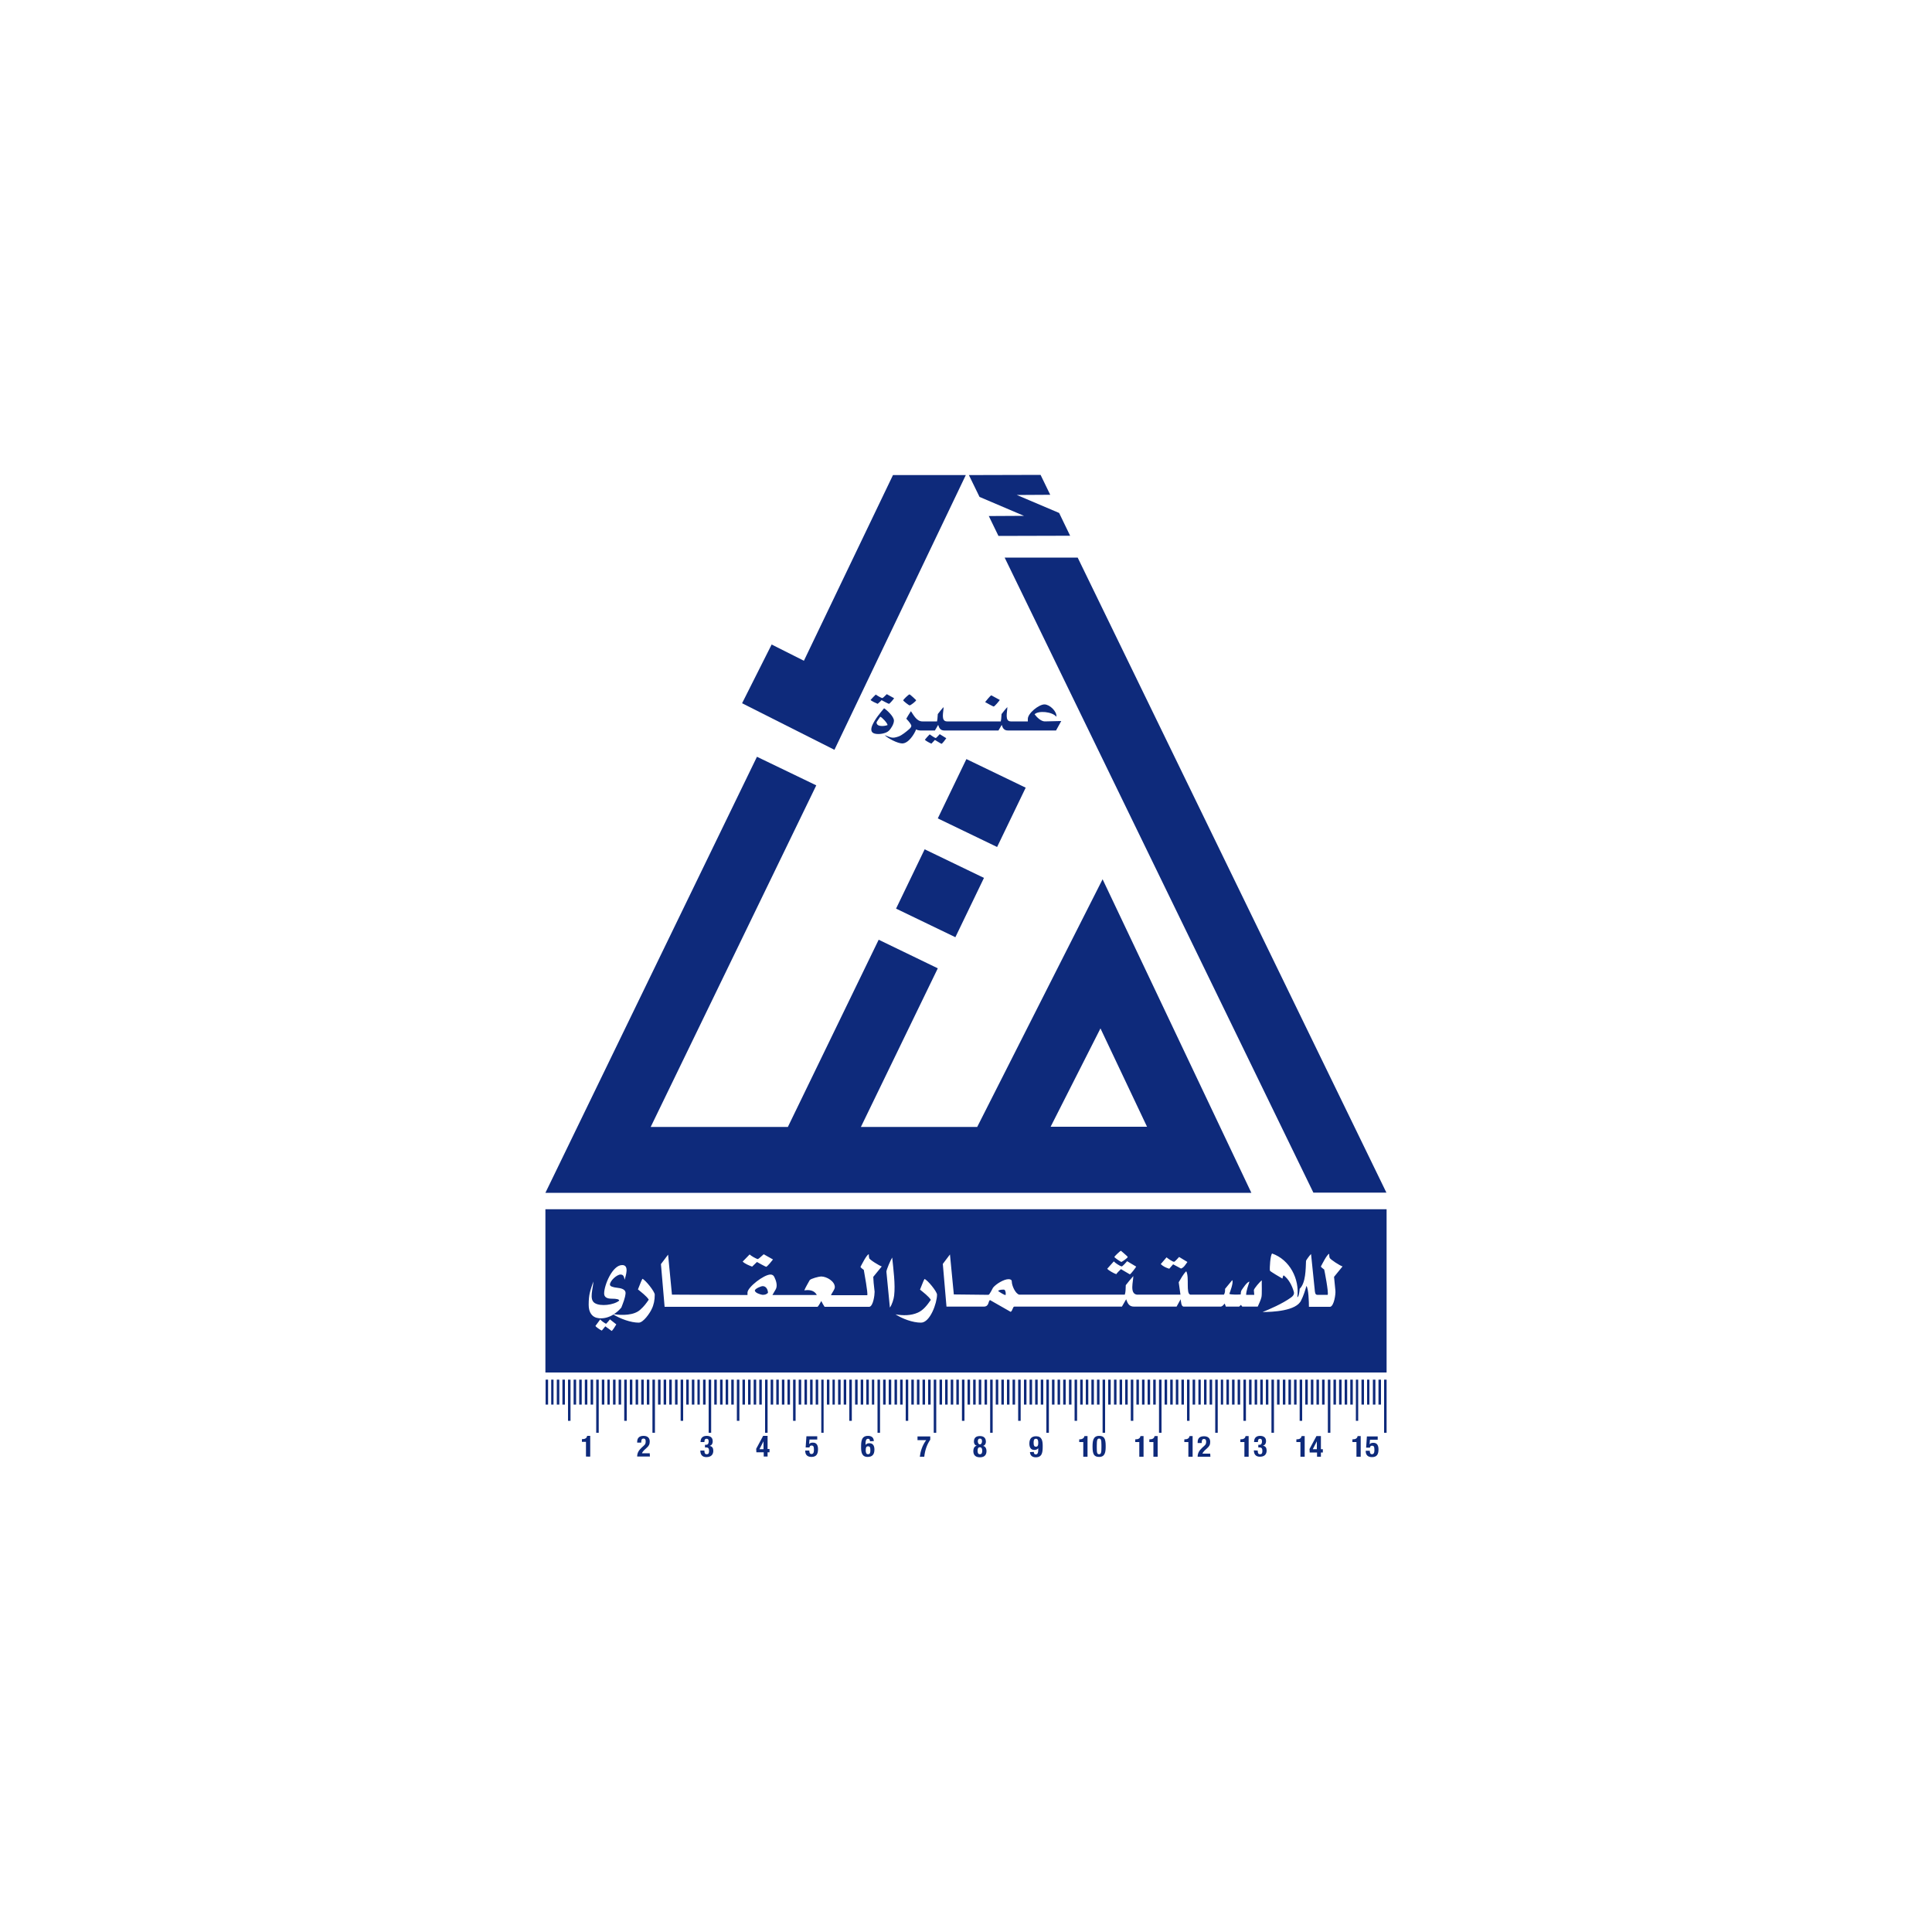 <?xml version="1.0" encoding="utf-8"?>
<!-- Generator: Adobe Illustrator 28.5.0, SVG Export Plug-In . SVG Version: 9.03 Build 54727)  -->
<svg version="1.1" xmlns="http://www.w3.org/2000/svg" xmlns:xlink="http://www.w3.org/1999/xlink" x="0px" y="0px"
	 viewBox="0 0 1000 1000" style="enable-background:new 0 0 1000 1000;" xml:space="preserve">
<style type="text/css">
	.Drop_x0020_Shadow{fill:none;}
	.Outer_x0020_Glow_x0020_5_x0020_pt{fill:none;}
	.Blue_x0020_Neon{fill:none;stroke:#89ABD9;stroke-width:7;stroke-linecap:round;stroke-linejoin:round;}
	.Chrome_x0020_Highlight{fill:url(#SVGID_1_);stroke:#FFFFFF;stroke-width:0.363;stroke-miterlimit:1;}
	.Jive_GS{fill:#FFDC00;}
	.Alyssa_GS{fill:#A5CFE3;}
	.st0{display:none;}
	.st1{display:inline;}
	.st2{fill:#EEF2F8;}
	.st3{fill:#3273CC;}
	.st4{fill:url(#SVGID_00000062192946543388145520000010064692807565245108_);}
	.st5{fill:#D7DEFB;}
	.st6{fill:#14279A;}
	.st7{fill-rule:evenodd;clip-rule:evenodd;fill:url(#SVGID_00000067923731808358029610000008852842453525900438_);}
	.st8{fill:#0F2D73;}
	.st9{fill-rule:evenodd;clip-rule:evenodd;fill:url(#SVGID_00000179625562273337731620000018065525954132898697_);}
	.st10{fill:#F5D553;}
	.st11{fill-rule:evenodd;clip-rule:evenodd;fill:url(#SVGID_00000142879373505273754950000005641237396635605942_);}
	.st12{fill:#0D28B6;}
	.st13{fill-rule:evenodd;clip-rule:evenodd;fill:#0F2D73;}
	.st14{fill-rule:evenodd;clip-rule:evenodd;fill:url(#SVGID_00000029742828743109978460000004072373148445810332_);}
	.st15{fill-rule:evenodd;clip-rule:evenodd;fill:url(#SVGID_00000179640068110755430030000015641435164809955490_);}
	.st16{fill-rule:evenodd;clip-rule:evenodd;fill:url(#SVGID_00000101096404103140390220000011184279545236840370_);}
	.st17{fill-rule:evenodd;clip-rule:evenodd;fill:url(#SVGID_00000072281743550509089530000012697193349115143308_);}
	.st18{fill-rule:evenodd;clip-rule:evenodd;fill:#811A10;}
	.st19{fill-rule:evenodd;clip-rule:evenodd;fill:#FFFF54;}
	.st20{fill-rule:evenodd;clip-rule:evenodd;fill:#F9F9F9;}
	.st21{fill-rule:evenodd;clip-rule:evenodd;fill:#113160;}
	.st22{fill-rule:evenodd;clip-rule:evenodd;fill:#CA9633;}
	.st23{fill-rule:evenodd;clip-rule:evenodd;fill:#3F8EF6;}
	.st24{fill-rule:evenodd;clip-rule:evenodd;fill:#69A530;}
	.st25{fill-rule:evenodd;clip-rule:evenodd;fill:#A07826;}
	.st26{fill:#113160;}
	.st27{fill-rule:evenodd;clip-rule:evenodd;fill:url(#SVGID_00000089556169138603149310000013426723357164377473_);}
	.st28{fill-rule:evenodd;clip-rule:evenodd;fill:url(#SVGID_00000138571926515517737680000001433050860679328695_);}
	.st29{fill-rule:evenodd;clip-rule:evenodd;fill:url(#SVGID_00000124846059590556172050000002187638293751202970_);}
	.st30{fill-rule:evenodd;clip-rule:evenodd;fill:#DDDBF7;}
	.st31{fill-rule:evenodd;clip-rule:evenodd;fill:#6E8527;}
	.st32{fill-rule:evenodd;clip-rule:evenodd;fill:#070055;}
	.st33{fill-rule:evenodd;clip-rule:evenodd;fill:#A3CACA;}
	.st34{fill-rule:evenodd;clip-rule:evenodd;fill:#283F40;}
	.st35{fill-rule:evenodd;clip-rule:evenodd;fill:#406565;}
	.st36{fill-rule:evenodd;clip-rule:evenodd;fill:#D4E6E7;}
	.st37{fill-rule:evenodd;clip-rule:evenodd;fill:#8B1A11;}
	.st38{fill-rule:evenodd;clip-rule:evenodd;fill:#BB401E;}
	.st39{fill-rule:evenodd;clip-rule:evenodd;fill:#570D07;}
	.st40{fill:#BB401E;}
	.st41{fill:#0C267D;}
	.st42{fill:#C06271;}
	.st43{fill-rule:evenodd;clip-rule:evenodd;fill:#7B162B;}
	.st44{fill-rule:evenodd;clip-rule:evenodd;fill:#AC2332;}
	.st45{fill-rule:evenodd;clip-rule:evenodd;}
	.st46{fill-rule:evenodd;clip-rule:evenodd;fill:#F8D95F;}
	.st47{fill-rule:evenodd;clip-rule:evenodd;fill:#784315;}
	.st48{fill:#BE6C3F;}
	.st49{fill:#312406;}
	.st50{fill-rule:evenodd;clip-rule:evenodd;fill:#312406;}
	.st51{fill:#A65F21;}
	.st52{fill-rule:evenodd;clip-rule:evenodd;fill:#673A11;}
	.st53{fill-rule:evenodd;clip-rule:evenodd;fill:#532F0C;}
	.st54{fill-rule:evenodd;clip-rule:evenodd;fill:#601308;}
	.st55{fill-rule:evenodd;clip-rule:evenodd;fill:#80AA33;}
	.st56{fill-rule:evenodd;clip-rule:evenodd;fill:#2A6448;}
	.st57{fill:#2A6448;}
	.st58{fill-rule:evenodd;clip-rule:evenodd;fill:#F9F9F9;stroke:#0D2839;stroke-width:0.567;stroke-miterlimit:10;}
	.st59{fill-rule:evenodd;clip-rule:evenodd;fill:#3A843D;}
	.st60{fill:#3A843D;}
	.st61{fill-rule:evenodd;clip-rule:evenodd;fill:#010872;}
	.st62{fill:#010872;}
	.st63{fill:#718BBF;}
	.st64{fill:#243E67;}
	.st65{fill:#355BA4;}
	.st66{fill:#428CC9;}
	.st67{fill:#0E2A7B;}
	.st68{fill-rule:evenodd;clip-rule:evenodd;fill:#0E2A7B;}
	.st69{fill-rule:evenodd;clip-rule:evenodd;fill:#FFFFFF;}
	.st70{fill-rule:evenodd;clip-rule:evenodd;fill:#6C623E;}
	.st71{fill-rule:evenodd;clip-rule:evenodd;fill:#8C1B11;}
	.st72{fill-rule:evenodd;clip-rule:evenodd;fill:#433B1E;}
	.st73{fill:none;}
	.st74{fill:#6C623E;}
	.st75{fill-rule:evenodd;clip-rule:evenodd;fill:url(#SVGID_00000086669145587784356820000008741941482095293056_);}
	.st76{fill-rule:evenodd;clip-rule:evenodd;fill:#CFBD5F;}
	.st77{fill-rule:evenodd;clip-rule:evenodd;fill:#3B3018;}
	.st78{fill-rule:evenodd;clip-rule:evenodd;fill:#E1CF6E;}
	.st79{fill-rule:evenodd;clip-rule:evenodd;fill:#F0B743;}
	.st80{fill-rule:evenodd;clip-rule:evenodd;fill:#666666;}
	.st81{fill-rule:evenodd;clip-rule:evenodd;fill:#B2B2B2;}
	.st82{fill:#B2B2B2;}
	.st83{fill-rule:evenodd;clip-rule:evenodd;fill:#5B5B5B;}
	.st84{fill:#B3B2B3;}
	.st85{fill-rule:evenodd;clip-rule:evenodd;fill:#FCF1DC;}
	.st86{fill-rule:evenodd;clip-rule:evenodd;fill:#3F6F1D;}
	.st87{fill-rule:evenodd;clip-rule:evenodd;fill:#58A32F;}
	.st88{fill-rule:evenodd;clip-rule:evenodd;fill:#2D4E12;}
	.st89{fill-rule:evenodd;clip-rule:evenodd;fill:#EFD4B1;}
	.st90{fill-rule:evenodd;clip-rule:evenodd;fill:#FAE6BF;}
	.st91{fill:#2D4E12;}
	.st92{fill-rule:evenodd;clip-rule:evenodd;fill:#3C72BD;}
	.st93{clip-path:url(#SVGID_00000004519542211963423400000016779994544400868763_);}
	.st94{fill-rule:evenodd;clip-rule:evenodd;fill:#3D73BD;}
	.st95{fill-rule:evenodd;clip-rule:evenodd;fill:#3D73BE;}
	.st96{fill-rule:evenodd;clip-rule:evenodd;fill:#3E74BE;}
	.st97{fill-rule:evenodd;clip-rule:evenodd;fill:#3F75BE;}
	.st98{fill-rule:evenodd;clip-rule:evenodd;fill:#4076BF;}
	.st99{fill-rule:evenodd;clip-rule:evenodd;fill:#4176BF;}
	.st100{fill-rule:evenodd;clip-rule:evenodd;fill:#4277BF;}
	.st101{fill-rule:evenodd;clip-rule:evenodd;fill:#4278BF;}
	.st102{fill-rule:evenodd;clip-rule:evenodd;fill:#4378C0;}
	.st103{fill-rule:evenodd;clip-rule:evenodd;fill:#4479C0;}
	.st104{fill-rule:evenodd;clip-rule:evenodd;fill:#457AC0;}
	.st105{fill-rule:evenodd;clip-rule:evenodd;fill:#457AC1;}
	.st106{fill-rule:evenodd;clip-rule:evenodd;fill:#467BC1;}
	.st107{fill-rule:evenodd;clip-rule:evenodd;fill:#477BC1;}
	.st108{fill-rule:evenodd;clip-rule:evenodd;fill:#487CC1;}
	.st109{fill-rule:evenodd;clip-rule:evenodd;fill:#497DC2;}
	.st110{fill-rule:evenodd;clip-rule:evenodd;fill:#4A7EC2;}
	.st111{fill-rule:evenodd;clip-rule:evenodd;fill:#4B7FC2;}
	.st112{fill-rule:evenodd;clip-rule:evenodd;fill:#4C7FC3;}
	.st113{fill-rule:evenodd;clip-rule:evenodd;fill:#4D80C3;}
	.st114{fill-rule:evenodd;clip-rule:evenodd;fill:#4E80C4;}
	.st115{fill-rule:evenodd;clip-rule:evenodd;fill:#4F81C4;}
	.st116{fill-rule:evenodd;clip-rule:evenodd;fill:#4F80C3;}
	.st117{fill-rule:evenodd;clip-rule:evenodd;fill:#4C7EC0;}
	.st118{fill-rule:evenodd;clip-rule:evenodd;fill:#4A7CBE;}
	.st119{fill-rule:evenodd;clip-rule:evenodd;fill:#4879BC;}
	.st120{fill-rule:evenodd;clip-rule:evenodd;fill:#4577B9;}
	.st121{fill-rule:evenodd;clip-rule:evenodd;fill:#4374B6;}
	.st122{fill-rule:evenodd;clip-rule:evenodd;fill:#4172B4;}
	.st123{fill-rule:evenodd;clip-rule:evenodd;fill:#3F6FB1;}
	.st124{fill-rule:evenodd;clip-rule:evenodd;fill:#3D6EAE;}
	.st125{fill-rule:evenodd;clip-rule:evenodd;fill:#3A6BAC;}
	.st126{fill-rule:evenodd;clip-rule:evenodd;fill:#3869A9;}
	.st127{fill-rule:evenodd;clip-rule:evenodd;fill:#3666A6;}
	.st128{fill-rule:evenodd;clip-rule:evenodd;fill:#3464A4;}
	.st129{fill-rule:evenodd;clip-rule:evenodd;fill:#3261A1;}
	.st130{fill-rule:evenodd;clip-rule:evenodd;fill:#305F9E;}
	.st131{fill-rule:evenodd;clip-rule:evenodd;fill:#2E5C9C;}
	.st132{fill-rule:evenodd;clip-rule:evenodd;fill:#2C5A99;}
	.st133{fill-rule:evenodd;clip-rule:evenodd;fill:#2A5796;}
	.st134{fill-rule:evenodd;clip-rule:evenodd;fill:#285594;}
	.st135{fill-rule:evenodd;clip-rule:evenodd;fill:#265291;}
	.st136{fill-rule:evenodd;clip-rule:evenodd;fill:#24508E;}
	.st137{fill-rule:evenodd;clip-rule:evenodd;fill:#224D8C;}
	.st138{fill-rule:evenodd;clip-rule:evenodd;fill:#204B89;}
	.st139{fill-rule:evenodd;clip-rule:evenodd;fill:#1E4886;}
	.st140{fill-rule:evenodd;clip-rule:evenodd;fill:#1C4684;}
	.st141{fill-rule:evenodd;clip-rule:evenodd;fill:#1A4381;}
	.st142{fill-rule:evenodd;clip-rule:evenodd;fill:#204A88;}
	.st143{fill-rule:evenodd;clip-rule:evenodd;fill:#224D8B;}
	.st144{fill-rule:evenodd;clip-rule:evenodd;fill:#24508F;}
	.st145{fill-rule:evenodd;clip-rule:evenodd;fill:#275492;}
	.st146{fill-rule:evenodd;clip-rule:evenodd;fill:#2A5795;}
	.st147{fill-rule:evenodd;clip-rule:evenodd;fill:#2D5B99;}
	.st148{fill-rule:evenodd;clip-rule:evenodd;fill:#305E9C;}
	.st149{fill-rule:evenodd;clip-rule:evenodd;fill:#3261A0;}
	.st150{fill-rule:evenodd;clip-rule:evenodd;fill:#3665A3;}
	.st151{fill-rule:evenodd;clip-rule:evenodd;fill:#3968A7;}
	.st152{fill-rule:evenodd;clip-rule:evenodd;fill:#3B6BAA;}
	.st153{fill-rule:evenodd;clip-rule:evenodd;fill:#3F6FAD;}
	.st154{fill-rule:evenodd;clip-rule:evenodd;fill:#4272B1;}
	.st155{fill-rule:evenodd;clip-rule:evenodd;fill:#4575B4;}
	.st156{fill-rule:evenodd;clip-rule:evenodd;fill:#4878B8;}
	.st157{fill-rule:evenodd;clip-rule:evenodd;fill:#4B7BBB;}
	.st158{fill-rule:evenodd;clip-rule:evenodd;fill:#4F7FBE;}
	.st159{fill-rule:evenodd;clip-rule:evenodd;fill:#5181C2;}
	.st160{fill-rule:evenodd;clip-rule:evenodd;fill:#5484C5;}
	.st161{fill-rule:evenodd;clip-rule:evenodd;fill:#5888C9;}
	.st162{fill-rule:evenodd;clip-rule:evenodd;fill:#5B8BCC;}
	.st163{fill-rule:evenodd;clip-rule:evenodd;fill:#5F8FCF;}
	.st164{fill-rule:evenodd;clip-rule:evenodd;fill:#6292D3;}
	.st165{fill-rule:evenodd;clip-rule:evenodd;fill:#6495D5;}
	.st166{fill-rule:evenodd;clip-rule:evenodd;fill:#6596D6;}
	.st167{fill-rule:evenodd;clip-rule:evenodd;fill:#6293D4;}
	.st168{fill-rule:evenodd;clip-rule:evenodd;fill:#6092D3;}
	.st169{fill-rule:evenodd;clip-rule:evenodd;fill:#5E90D2;}
	.st170{fill-rule:evenodd;clip-rule:evenodd;fill:#5D8FD1;}
	.st171{fill-rule:evenodd;clip-rule:evenodd;fill:#5B8DD0;}
	.st172{fill-rule:evenodd;clip-rule:evenodd;fill:#598CCF;}
	.st173{fill-rule:evenodd;clip-rule:evenodd;fill:#578ACE;}
	.st174{fill-rule:evenodd;clip-rule:evenodd;fill:#5689CD;}
	.st175{fill-rule:evenodd;clip-rule:evenodd;fill:#5487CC;}
	.st176{fill-rule:evenodd;clip-rule:evenodd;fill:#5286CB;}
	.st177{fill-rule:evenodd;clip-rule:evenodd;fill:#5184CA;}
	.st178{fill-rule:evenodd;clip-rule:evenodd;fill:#4F83C9;}
	.st179{fill-rule:evenodd;clip-rule:evenodd;fill:#4D81C8;}
	.st180{fill-rule:evenodd;clip-rule:evenodd;fill:#4C80C7;}
	.st181{fill-rule:evenodd;clip-rule:evenodd;fill:#4A7FC6;}
	.st182{fill-rule:evenodd;clip-rule:evenodd;fill:#487EC5;}
	.st183{fill-rule:evenodd;clip-rule:evenodd;fill:#477CC4;}
	.st184{fill-rule:evenodd;clip-rule:evenodd;fill:#457BC3;}
	.st185{fill-rule:evenodd;clip-rule:evenodd;fill:#4379C2;}
	.st186{fill-rule:evenodd;clip-rule:evenodd;fill:#4278C1;}
	.st187{fill-rule:evenodd;clip-rule:evenodd;fill:#4076C0;}
	.st188{fill-rule:evenodd;clip-rule:evenodd;fill:#3F75BF;}
	.st189{fill-rule:evenodd;clip-rule:evenodd;fill:#4277C0;}
	.st190{fill-rule:evenodd;clip-rule:evenodd;fill:#477CC2;}
	.st191{fill-rule:evenodd;clip-rule:evenodd;fill:#4A7FC4;}
	.st192{fill-rule:evenodd;clip-rule:evenodd;fill:#4E81C5;}
	.st193{fill-rule:evenodd;clip-rule:evenodd;fill:#5183C6;}
	.st194{fill-rule:evenodd;clip-rule:evenodd;fill:#5486C8;}
	.st195{fill-rule:evenodd;clip-rule:evenodd;fill:#5788CA;}
	.st196{fill-rule:evenodd;clip-rule:evenodd;fill:#5A8BCB;}
	.st197{fill-rule:evenodd;clip-rule:evenodd;fill:#5D8DCD;}
	.st198{fill-rule:evenodd;clip-rule:evenodd;fill:#6190CE;}
	.st199{fill-rule:evenodd;clip-rule:evenodd;fill:#6593CF;}
	.st200{fill-rule:evenodd;clip-rule:evenodd;fill:#6895D1;}
	.st201{fill-rule:evenodd;clip-rule:evenodd;fill:#6B98D2;}
	.st202{fill-rule:evenodd;clip-rule:evenodd;fill:#6E9AD3;}
	.st203{fill-rule:evenodd;clip-rule:evenodd;fill:#729DD5;}
	.st204{fill-rule:evenodd;clip-rule:evenodd;fill:#75A0D6;}
	.st205{fill-rule:evenodd;clip-rule:evenodd;fill:#79A2D7;}
	.st206{fill-rule:evenodd;clip-rule:evenodd;fill:#7CA6D9;}
	.st207{fill-rule:evenodd;clip-rule:evenodd;fill:#80A8DA;}
	.st208{fill-rule:evenodd;clip-rule:evenodd;fill:#82ABDB;}
	.st209{fill-rule:evenodd;clip-rule:evenodd;fill:#85AEDE;}
	.st210{fill-rule:evenodd;clip-rule:evenodd;fill:#89B0DF;}
	.st211{fill-rule:evenodd;clip-rule:evenodd;fill:#8DB3E0;}
	.st212{fill-rule:evenodd;clip-rule:evenodd;fill:#8CB2DF;}
	.st213{fill-rule:evenodd;clip-rule:evenodd;fill:#87ADDB;}
	.st214{fill-rule:evenodd;clip-rule:evenodd;fill:#82A9D8;}
	.st215{fill-rule:evenodd;clip-rule:evenodd;fill:#7EA4D4;}
	.st216{fill-rule:evenodd;clip-rule:evenodd;fill:#79A0D0;}
	.st217{fill-rule:evenodd;clip-rule:evenodd;fill:#749BCC;}
	.st218{fill-rule:evenodd;clip-rule:evenodd;fill:#6F97C8;}
	.st219{fill-rule:evenodd;clip-rule:evenodd;fill:#6A92C4;}
	.st220{fill-rule:evenodd;clip-rule:evenodd;fill:#668EC0;}
	.st221{fill-rule:evenodd;clip-rule:evenodd;fill:#608ABD;}
	.st222{fill-rule:evenodd;clip-rule:evenodd;fill:#5B85B9;}
	.st223{fill-rule:evenodd;clip-rule:evenodd;fill:#5781B5;}
	.st224{fill-rule:evenodd;clip-rule:evenodd;fill:#527DB1;}
	.st225{fill-rule:evenodd;clip-rule:evenodd;fill:#4E79AE;}
	.st226{fill-rule:evenodd;clip-rule:evenodd;fill:#4874AA;}
	.st227{fill-rule:evenodd;clip-rule:evenodd;fill:#4470A6;}
	.st228{fill-rule:evenodd;clip-rule:evenodd;fill:#3F6BA3;}
	.st229{fill-rule:evenodd;clip-rule:evenodd;fill:#3B679F;}
	.st230{fill-rule:evenodd;clip-rule:evenodd;fill:#36629B;}
	.st231{fill-rule:evenodd;clip-rule:evenodd;fill:#325E97;}
	.st232{fill-rule:evenodd;clip-rule:evenodd;fill:#2D5994;}
	.st233{fill-rule:evenodd;clip-rule:evenodd;fill:#2A5590;}
	.st234{fill-rule:evenodd;clip-rule:evenodd;fill:#25508C;}
	.st235{fill-rule:evenodd;clip-rule:evenodd;fill:#224C88;}
	.st236{fill-rule:evenodd;clip-rule:evenodd;fill:#1E4785;}
	.st237{fill-rule:evenodd;clip-rule:evenodd;fill:#CBCBCB;}
	.st238{fill-rule:evenodd;clip-rule:evenodd;fill:#9C1F14;}
	.st239{fill-rule:evenodd;clip-rule:evenodd;fill:url(#SVGID_00000037656399620690213930000012665384696396043966_);}
	.st240{fill:#462508;}
	.st241{fill:#C47835;}
	.st242{fill-rule:evenodd;clip-rule:evenodd;fill:url(#SVGID_00000165917662942771081470000009922502954121004454_);}
	.st243{fill:#F09F66;}
	.st244{fill-rule:evenodd;clip-rule:evenodd;fill:#462508;}
	.st245{fill-rule:evenodd;clip-rule:evenodd;fill:#F8F8F8;}
	.st246{fill-rule:evenodd;clip-rule:evenodd;fill:url(#SVGID_00000137103297222684922560000017799031656049951904_);}
	.st247{fill-rule:evenodd;clip-rule:evenodd;fill:url(#SVGID_00000151545852907843610250000014731093211255330947_);}
	.st248{fill-rule:evenodd;clip-rule:evenodd;fill:#5B2733;}
	.st249{fill-rule:evenodd;clip-rule:evenodd;fill:#E4AA3B;}
	.st250{fill:#123292;}
	.st251{fill-rule:evenodd;clip-rule:evenodd;fill:#123292;}
	.st252{fill-rule:evenodd;clip-rule:evenodd;fill:#B94644;}
	.st253{fill-rule:evenodd;clip-rule:evenodd;fill:#89332F;}
	.st254{fill-rule:evenodd;clip-rule:evenodd;fill:#F1D275;}
	.st255{fill-rule:evenodd;clip-rule:evenodd;fill:#E5C465;}
	.st256{fill-rule:evenodd;clip-rule:evenodd;fill:#521A56;}
	.st257{fill:#521A56;}
	.st258{fill-rule:evenodd;clip-rule:evenodd;fill:#E4D8E6;}
	.st259{fill-rule:evenodd;clip-rule:evenodd;fill:#885A8D;}
	.st260{fill-rule:evenodd;clip-rule:evenodd;fill:#BB672E;}
	.st261{fill:#BB672E;}
	.st262{fill-rule:evenodd;clip-rule:evenodd;fill:#FBF9F2;}
	.st263{fill-rule:evenodd;clip-rule:evenodd;fill:#F2F9FB;stroke:#000000;stroke-width:0.216;stroke-miterlimit:10;}
	.st264{fill-rule:evenodd;clip-rule:evenodd;fill:#3C8424;}
	.st265{fill:#3C8424;}
	.st266{fill:#521E08;}
	.st267{fill-rule:evenodd;clip-rule:evenodd;fill:#521E08;}
	.st268{fill-rule:evenodd;clip-rule:evenodd;fill:#B3704A;}
	.st269{fill:#5F360F;}
	.st270{fill-rule:evenodd;clip-rule:evenodd;fill:#F9DF75;}
	.st271{fill-rule:evenodd;clip-rule:evenodd;fill:#5F360F;}
	.st272{fill-rule:evenodd;clip-rule:evenodd;fill:#FFFFD0;}
	.st273{fill-rule:evenodd;clip-rule:evenodd;fill:url(#SVGID_00000079464974468682966140000004067023639294327169_);}
	.st274{fill-rule:evenodd;clip-rule:evenodd;fill:url(#SVGID_00000049938144786622722140000006341749798805435556_);}
	.st275{fill-rule:evenodd;clip-rule:evenodd;fill:#ECC278;}
	.st276{fill:#381F06;}
	.st277{fill-rule:evenodd;clip-rule:evenodd;fill:url(#SVGID_00000178911512448031549500000011901617701283495303_);}
	.st278{fill:#666666;}
	.st279{fill-rule:evenodd;clip-rule:evenodd;fill:url(#SVGID_00000085246282530842781590000005923020191995503277_);}
	.st280{fill-rule:evenodd;clip-rule:evenodd;fill:url(#SVGID_00000036228995996755568020000017188319481017851022_);}
	.st281{fill-rule:evenodd;clip-rule:evenodd;fill:url(#SVGID_00000116920752547724578970000008506539746475861182_);}
	.st282{fill-rule:evenodd;clip-rule:evenodd;fill:url(#SVGID_00000115488947927868228800000004138072165886433721_);}
	.st283{fill-rule:evenodd;clip-rule:evenodd;fill:url(#SVGID_00000008140050283610331310000015930031020091444647_);}
	.st284{fill-rule:evenodd;clip-rule:evenodd;fill:url(#SVGID_00000088837279940978482660000004555690369669179048_);}
	.st285{fill-rule:evenodd;clip-rule:evenodd;fill:url(#SVGID_00000099643485781794448240000005007562420366461332_);}
	.st286{fill-rule:evenodd;clip-rule:evenodd;fill:url(#SVGID_00000162314762478435291700000016255927148018083480_);}
	.st287{fill-rule:evenodd;clip-rule:evenodd;fill:#163CB0;}
	.st288{fill-rule:evenodd;clip-rule:evenodd;fill:#FFFF6D;}
	.st289{fill-rule:evenodd;clip-rule:evenodd;fill:#AC511F;}
	.st290{fill-rule:evenodd;clip-rule:evenodd;fill:#448424;}
	.st291{fill-rule:evenodd;clip-rule:evenodd;fill:#8E4318;}
	.st292{fill:#8E4318;}
	.st293{fill-rule:evenodd;clip-rule:evenodd;fill:url(#SVGID_00000115478302716903304820000001594950747440686982_);}
	.st294{fill-rule:evenodd;clip-rule:evenodd;fill-opacity:0.251;}
	.st295{fill-rule:evenodd;clip-rule:evenodd;fill:url(#SVGID_00000063608586807427410450000004137543525379855023_);}
	.st296{fill-rule:evenodd;clip-rule:evenodd;fill:url(#SVGID_00000005259763706449883480000013277929634958899636_);}
	.st297{fill-rule:evenodd;clip-rule:evenodd;fill:url(#SVGID_00000027605126547680160260000000022720958866231712_);}
	.st298{fill-rule:evenodd;clip-rule:evenodd;fill:url(#SVGID_00000031922815265021300980000017499697619444600449_);}
	.st299{fill-rule:evenodd;clip-rule:evenodd;fill:url(#SVGID_00000155107230735521586000000008326574894549408682_);}
	.st300{fill:#7C4215;}
	.st301{fill-rule:evenodd;clip-rule:evenodd;fill:#F5DAC0;}
	.st302{fill-rule:evenodd;clip-rule:evenodd;fill:#E5E5E5;}
	.st303{fill:#FFFFFF;}
	.st304{fill:url(#SVGID_00000166653405292110151640000012680253247288862614_);}
	.st305{fill-rule:evenodd;clip-rule:evenodd;fill:#9C876D;fill-opacity:0.502;}
	.st306{fill-rule:evenodd;clip-rule:evenodd;fill:#EDE5DA;}
	.st307{fill-rule:evenodd;clip-rule:evenodd;fill:url(#SVGID_00000068644101426542261090000017449549024735246262_);}
	.st308{fill-rule:evenodd;clip-rule:evenodd;fill:url(#SVGID_00000076564404678854082880000008675005813010443439_);}
	.st309{fill-rule:evenodd;clip-rule:evenodd;fill:#25120D;}
	.st310{fill-rule:evenodd;clip-rule:evenodd;fill:#A63F33;}
	.st311{fill-rule:evenodd;clip-rule:evenodd;fill:url(#SVGID_00000064333447559858777460000013387763414932881574_);}
	.st312{fill-rule:evenodd;clip-rule:evenodd;fill:url(#SVGID_00000041977800149416732710000001371367187359029385_);}
	.st313{fill-rule:evenodd;clip-rule:evenodd;fill:url(#SVGID_00000004507143512626488290000017444264994828181943_);}
	.st314{fill-rule:evenodd;clip-rule:evenodd;fill-opacity:0.502;}
	.st315{fill:#DD652C;}
	.st316{clip-path:url(#SVGID_00000084511302153302273390000000650863783237591959_);}
	.st317{fill-rule:evenodd;clip-rule:evenodd;fill:#804828;}
	.st318{fill-rule:evenodd;clip-rule:evenodd;fill:#7F4728;}
	.st319{fill-rule:evenodd;clip-rule:evenodd;fill:#7D4727;}
	.st320{fill-rule:evenodd;clip-rule:evenodd;fill:#7C4626;}
	.st321{fill-rule:evenodd;clip-rule:evenodd;fill:#7A4426;}
	.st322{fill-rule:evenodd;clip-rule:evenodd;fill:#794325;}
	.st323{fill-rule:evenodd;clip-rule:evenodd;fill:#784225;}
	.st324{fill-rule:evenodd;clip-rule:evenodd;fill:#764225;}
	.st325{fill-rule:evenodd;clip-rule:evenodd;fill:#754124;}
	.st326{fill-rule:evenodd;clip-rule:evenodd;fill:#734024;}
	.st327{fill-rule:evenodd;clip-rule:evenodd;fill:#723F23;}
	.st328{fill-rule:evenodd;clip-rule:evenodd;fill:#703E22;}
	.st329{fill-rule:evenodd;clip-rule:evenodd;fill:#6F3E22;}
	.st330{fill-rule:evenodd;clip-rule:evenodd;fill:#6D3D22;}
	.st331{fill-rule:evenodd;clip-rule:evenodd;fill:#6B3C21;}
	.st332{fill-rule:evenodd;clip-rule:evenodd;fill:#6A3B21;}
	.st333{fill-rule:evenodd;clip-rule:evenodd;fill:#693B21;}
	.st334{fill-rule:evenodd;clip-rule:evenodd;fill:#683A20;}
	.st335{fill-rule:evenodd;clip-rule:evenodd;fill:#663920;}
	.st336{fill-rule:evenodd;clip-rule:evenodd;fill:#65381F;}
	.st337{fill-rule:evenodd;clip-rule:evenodd;fill:#63371E;}
	.st338{fill-rule:evenodd;clip-rule:evenodd;fill:#62371E;}
	.st339{fill-rule:evenodd;clip-rule:evenodd;fill:#60361E;}
	.st340{fill-rule:evenodd;clip-rule:evenodd;fill:#5F351E;}
	.st341{fill-rule:evenodd;clip-rule:evenodd;fill:#5D341D;}
	.st342{fill-rule:evenodd;clip-rule:evenodd;fill:#5B331D;}
	.st343{fill-rule:evenodd;clip-rule:evenodd;fill:#59311C;}
	.st344{fill-rule:evenodd;clip-rule:evenodd;fill:#58301B;}
	.st345{fill-rule:evenodd;clip-rule:evenodd;fill:#562F1B;}
	.st346{fill-rule:evenodd;clip-rule:evenodd;fill:#552F1A;}
	.st347{fill-rule:evenodd;clip-rule:evenodd;fill:#532E1A;}
	.st348{fill-rule:evenodd;clip-rule:evenodd;fill:#522D1A;}
	.st349{fill-rule:evenodd;clip-rule:evenodd;fill:#502C19;}
	.st350{fill-rule:evenodd;clip-rule:evenodd;fill:#4F2B19;}
	.st351{fill-rule:evenodd;clip-rule:evenodd;fill:#4D2B19;}
	.st352{fill-rule:evenodd;clip-rule:evenodd;fill:#4C2A18;}
	.st353{fill-rule:evenodd;clip-rule:evenodd;fill:#4B2917;}
	.st354{fill-rule:evenodd;clip-rule:evenodd;fill:#492817;}
	.st355{fill-rule:evenodd;clip-rule:evenodd;fill:#AE8D77;}
	.st356{clip-path:url(#SVGID_00000147196610066297590070000017005057986065827517_);}
	.st357{fill-rule:evenodd;clip-rule:evenodd;fill:#82491F;}
	.st358{fill-rule:evenodd;clip-rule:evenodd;fill:#E3803A;}
	.st359{fill-rule:evenodd;clip-rule:evenodd;fill:#E27F3A;}
	.st360{fill-rule:evenodd;clip-rule:evenodd;fill:#E07E39;}
	.st361{fill-rule:evenodd;clip-rule:evenodd;fill:#DF7D39;}
	.st362{fill-rule:evenodd;clip-rule:evenodd;fill:#DD7C38;}
	.st363{fill-rule:evenodd;clip-rule:evenodd;fill:#DB7B38;}
	.st364{fill-rule:evenodd;clip-rule:evenodd;fill:#D97A37;}
	.st365{fill-rule:evenodd;clip-rule:evenodd;fill:#D77937;}
	.st366{fill-rule:evenodd;clip-rule:evenodd;fill:#D57836;}
	.st367{fill-rule:evenodd;clip-rule:evenodd;fill:#D37736;}
	.st368{fill-rule:evenodd;clip-rule:evenodd;fill:#D27635;}
	.st369{fill-rule:evenodd;clip-rule:evenodd;fill:#D17535;}
	.st370{fill-rule:evenodd;clip-rule:evenodd;fill:#CF7434;}
	.st371{fill-rule:evenodd;clip-rule:evenodd;fill:#CD7334;}
	.st372{fill-rule:evenodd;clip-rule:evenodd;fill:#CB7233;}
	.st373{fill-rule:evenodd;clip-rule:evenodd;fill:#C97133;}
	.st374{fill-rule:evenodd;clip-rule:evenodd;fill:#C77032;}
	.st375{fill-rule:evenodd;clip-rule:evenodd;fill:#C56F32;}
	.st376{fill-rule:evenodd;clip-rule:evenodd;fill:#C36E31;}
	.st377{fill-rule:evenodd;clip-rule:evenodd;fill:#C26D30;}
	.st378{fill-rule:evenodd;clip-rule:evenodd;fill:#C06C30;}
	.st379{fill-rule:evenodd;clip-rule:evenodd;fill:#BE6B30;}
	.st380{fill-rule:evenodd;clip-rule:evenodd;fill:#BC6A2F;}
	.st381{fill-rule:evenodd;clip-rule:evenodd;fill:#BA682E;}
	.st382{fill-rule:evenodd;clip-rule:evenodd;fill:#B8672E;}
	.st383{fill-rule:evenodd;clip-rule:evenodd;fill:#B6662E;}
	.st384{fill-rule:evenodd;clip-rule:evenodd;fill:#B5652D;}
	.st385{fill-rule:evenodd;clip-rule:evenodd;fill:#B3642C;}
	.st386{fill-rule:evenodd;clip-rule:evenodd;fill:#A95F2A;}
	.st387{fill-rule:evenodd;clip-rule:evenodd;fill:#9C5826;}
	.st388{fill-rule:evenodd;clip-rule:evenodd;fill:#8F5022;}
	.st389{fill-rule:evenodd;clip-rule:evenodd;fill:#F0BB8F;}
	.st390{clip-path:url(#SVGID_00000041284994543596384070000013686849601434802332_);}
	.st391{clip-path:url(#SVGID_00000066508883334590798350000007472435322871730865_);}
	.st392{clip-path:url(#SVGID_00000166663994428368019760000013030876305737640377_);}
	.st393{clip-path:url(#SVGID_00000019671651307650238600000012681183083898670727_);}
	.st394{fill-rule:evenodd;clip-rule:evenodd;fill:#3D2213;}
	.st395{fill-rule:evenodd;clip-rule:evenodd;fill:#7F4828;}
	.st396{fill-rule:evenodd;clip-rule:evenodd;fill:#7E4727;}
	.st397{fill-rule:evenodd;clip-rule:evenodd;fill:#7D4627;}
	.st398{fill-rule:evenodd;clip-rule:evenodd;fill:#7B4526;}
	.st399{fill-rule:evenodd;clip-rule:evenodd;fill:#794425;}
	.st400{fill-rule:evenodd;clip-rule:evenodd;fill:#784325;}
	.st401{fill-rule:evenodd;clip-rule:evenodd;fill:#774225;}
	.st402{fill-rule:evenodd;clip-rule:evenodd;fill:#764125;}
	.st403{fill-rule:evenodd;clip-rule:evenodd;fill:#744124;}
	.st404{fill-rule:evenodd;clip-rule:evenodd;fill:#703F23;}
	.st405{fill-rule:evenodd;clip-rule:evenodd;fill:#6E3D22;}
	.st406{fill-rule:evenodd;clip-rule:evenodd;fill:#6C3D22;}
	.st407{fill-rule:evenodd;clip-rule:evenodd;fill:#683A21;}
	.st408{fill-rule:evenodd;clip-rule:evenodd;fill:#673920;}
	.st409{fill-rule:evenodd;clip-rule:evenodd;fill:#64381F;}
	.st410{fill-rule:evenodd;clip-rule:evenodd;fill:#4F2C19;}
	.st411{fill-rule:evenodd;clip-rule:evenodd;fill:#472716;}
	.st412{clip-path:url(#SVGID_00000085951380195276917710000011201960816703442060_);}
	.st413{clip-path:url(#SVGID_00000059298403221805142420000013156725994118854563_);}
	.st414{clip-path:url(#SVGID_00000171695404058984522210000004539930416165251512_);}
	.st415{fill-rule:evenodd;clip-rule:evenodd;fill-opacity:0.102;}
	.st416{fill-rule:evenodd;clip-rule:evenodd;fill:#4D4D4D;}
	
		.st417{fill-rule:evenodd;clip-rule:evenodd;fill:url(#SVGID_00000080184136778956242410000012873983104963333823_);filter:url(#Adobe_OpacityMaskFilter);}
	.st418{mask:url(#id0_00000132784111612117119550000004063851884162520510_);fill-rule:evenodd;clip-rule:evenodd;fill:#FFFFFF;}
	.st419{fill-rule:evenodd;clip-rule:evenodd;fill:#D79935;}
	.st420{fill-rule:evenodd;clip-rule:evenodd;fill:#4F320C;}
	.st421{fill:#4F320C;}
	.st422{fill-rule:evenodd;clip-rule:evenodd;fill:url(#SVGID_00000062160566698834150610000012622935831192774019_);}
	.st423{fill-rule:evenodd;clip-rule:evenodd;fill:#F2EAD6;}
	.st424{fill-rule:evenodd;clip-rule:evenodd;fill:#EFEFEF;}
	.st425{fill-rule:evenodd;clip-rule:evenodd;fill:#DBDBDB;}
	.st426{fill-rule:evenodd;clip-rule:evenodd;fill:#C7C7C7;}
	.st427{fill-rule:evenodd;clip-rule:evenodd;fill:#459936;}
	.st428{fill-rule:evenodd;clip-rule:evenodd;fill:#11309C;}
	.st429{fill-rule:evenodd;clip-rule:evenodd;fill:#3A842E;}
	.st430{fill:#0D2892;}
	.st431{fill:#E8B73F;}
</style>
<linearGradient id="SVGID_1_" gradientUnits="userSpaceOnUse" x1="6713" y1="5957" x2="6713" y2="5956">
	<stop  offset="0" style="stop-color:#656565"/>
	<stop  offset="0.618" style="stop-color:#1B1B1B"/>
	<stop  offset="0.629" style="stop-color:#545454"/>
	<stop  offset="0.983" style="stop-color:#3E3E3E"/>
</linearGradient>
<g id="Layer_1" class="st0">
	<g class="st1">
		<path class="st2" d="M141,141v718h718V141H141z M753,753H247V247h506V753z"/>
	</g>
</g>
<g id="Layer_2">
	<g id="Layer_x0020_1_00000109749951466000687250000008179864472835867048_">
		<g id="_2334086547376">
			<path class="st67" d="M485.4,423.6l14.8-30.7l30.7,14.8l-14.8,30.7L485.4,423.6z M431.9,388.1l68-142.2h-37.7L416.1,342
				l-16.7-8.4l-15.3,30.4L431.9,388.1z M543.6,256.1l-17.3,0.1l21.9,9.3l5.7,11.8l-37.1,0.1l-5-10.3L530,267l-23-9.8l-5.5-11.3
				l37.1-0.1L543.6,256.1z M520,288.6l159.8,328.7h37.8L557.8,288.6H520L520,288.6z M422.5,406.5l-85.7,176.8h71l47-96.9l30.6,14.8
				l-39.8,82.1h60.2l64.9-128.2l77,162.3H282.3l109.5-225.7L422.5,406.5L422.5,406.5z M543.8,583.2h49.9l-24.1-50.9L543.8,583.2
				L543.8,583.2z M463.8,470.3l14.8-30.7l30.7,14.8l-14.8,30.7L463.8,470.3L463.8,470.3z"/>
			<polygon class="st68" points="717.7,625.9 717.7,710.4 282.3,710.4 282.3,625.9 			"/>
			<path class="st69" d="M323.3,662.4c-0.3-1.3-0.4-2.7-2.1-2.7c-2,0-5.5,3.3-5.5,5.2c0,0.9,1.4,1.4,4.1,1.7c2.7,0.3,4,1.2,4,2.7
				c-0.2,2.6-1.3,5.1-2.2,7.5c-1.2,1.4-2.4,2.5-3.9,3.4c4.2,0.7,10.6,0.7,13.8-2.4c1.9-1.7,2.9-3.1,4.3-5.1
				c-1.1-1.8-3.9-3.9-5.6-5.3c0.8-1.8,1.4-3.8,2.3-5.5c1.5,0.5,6.4,6.6,6.4,8.2c0,2.8-0.5,5.3-1.6,7.5c-0.9,2-4.3,7-6.7,7
				c-4.1,0-9.5-2-13.1-4.2c-2.2,1.4-4.9,2.2-7.6,1.9c-3.5-0.4-5.2-3-5.2-6.9c0-5.6,0.8-7.2,2.4-12.1c0,3.5-2.4,9.3,0.8,11.2
				c2.9,1.8,9.8,1,12.6-1.3c0-0.7-1.3-1-3.9-1c-2.6,0-3.9-0.9-3.9-2.7c0-4.3,4.3-14.7,9.3-14.7C325.9,654.7,323.8,660.6,323.3,662.4
				L323.3,662.4z M694.9,655.5l-4.4,5.4l0.7,7.1c0.2,1.8-0.7,8-2.7,8.4h-11c0-2.5-0.2-9.4-1.3-10.8c-0.6,2.2-1.6,5.3-2.7,7.4
				c-2.4,5.6-15,6.1-20,6.1c3.3-1.3,10.3-4.3,14.7-7.5c1-0.7,1.8-1.6,1.5-2.9c-0.9-3.2-2.6-6.6-5.3-8.6c-0.4,0.4-0.5,1.2-0.6,1.7
				c-0.9-0.5-6.2-3.6-6.5-4.1c-0.2-1.5,0.2-7.8,1.1-8.9c9.2,3.2,14.3,13.2,13.1,22.6c0.8,0,1.2-3.7,1.2-4.3
				c3.2-3.1,3.1-10.3,3.3-14.5c0-0.3,2.2-3.3,2.6-3.5l1.9,18.5c0.1,0.9,0.1,2.6,1.3,2.6h5.4c0.6-1.1-1.7-12.8-1.8-13.1
				c-0.4-0.3-1.7-1.2-1.7-1.6c0.6-1.1,3.2-6.4,4.3-6.5c0,0.9,0,1.2,0.2,2C688.5,651.9,693.7,655.2,694.9,655.5L694.9,655.5z
				 M652.9,671.5c-0.3,1.3-1.3,3.5-1.9,4.8h-8l-0.7-0.9c-0.2,0.2-0.7,0.7-0.9,0.9h-6.9l-0.6-1.6c-0.6,0.7-1,1.3-1.9,1.6h-19.3
				c-1.4,0-1.4-2.8-1.6-3.8l-2.1,3.8h-22c-2.6,0-3.3-1.6-4.1-3.8l-2.2,3.8h-55.7c-0.8,0-0.9,2.3-1.9,2.7l-10.7-6.1
				c-1,0.7-0.4,3.3-3.1,3.4l-19.4,0l-1.9-22.1l3.7-4.9l2,20.7l17.9,0.2c0.6,0,1.9-2.9,2.4-3.7c1.5-1.9,5.6-4.4,8-4.4
				c1.1,0,1.7,0.4,1.7,1.2c0,2.1,1.8,6.2,3.8,6.8l54.7,0c0.5-1.5,0.4-3.3,0.5-4.9c1.2-1.6,2.6-3.2,3.9-4.7c0,2.8-2,9,1.8,9.6l22.6,0
				l-0.9-6.4c1.1-1.8,2.3-4.2,3.9-5.7c1.7,3.2-0.3,11.6,2.1,12.1l17.4,0c0.6-0.9,0.6-1.9,0.6-3l3.7-4.5c0.8,1.1-1.2,6.3-1.5,7.1
				c0.6,0.5,4.9,0.4,5.9,0.3c0-0.8,0.1-1.7,0.5-2.3c0.7-1,2.8-4.3,4-4.3c-0.6,1.9-1.7,4.8-1.7,6.8h4.2l-0.2-2.4
				c0-0.8,3.2-4.5,4.1-5.1C653,664,653.3,670.1,652.9,671.5L652.9,671.5z M614.6,653.2c-1,1.3-1.7,2.8-3.3,3.4l-4.1-2.2l-2,2.3
				c-1.8-0.6-3-1.1-4.4-2.4l3-3.5c0.7,0.6,3.1,2.3,3.9,2.3c0.4,0,2.2-2.1,2.6-2.5L614.6,653.2L614.6,653.2z M583.7,650.6
				c0,0.5-2.6,2.3-3.3,2.6c-0.8-0.4-3.4-2.1-3.6-2.6c0-0.3,2.9-3.1,3.4-3.2C580.7,647.9,583.6,650.2,583.7,650.6z M588.1,655.6
				c-0.4,0.7-2.8,3.9-3.3,4l-4.6-2.7c-0.5,0.5-2.2,2.1-2.4,2.6c-1.1-0.3-4-1.9-4.7-2.8l3.4-3.8c0.7,0.8,3.1,2.4,4.1,2.6
				c0.4,0,2.4-2.2,2.8-2.7L588.1,655.6L588.1,655.6z M520.3,668.2c-0.1-0.5-0.4-0.7-0.9-0.7c-1.4,0-2.3,0.2-2.8,0.7
				c0.7,0.5,3.2,2.2,3.9,2.1C520.6,669.5,520.6,668.9,520.3,668.2z M485,670.1c0,4.4-3.6,14.5-8.3,14.5c-4.3,0-9.6-2-13.2-4.3
				c3.9,0.7,8,0.7,11.6-0.9c2.9-1.3,4.9-4,6.7-6.6c-1.1-1.8-3.9-3.9-5.6-5.3c0.8-1.8,1.4-3.8,2.3-5.5C480,662.4,485,668.5,485,670.1
				z M462.8,670.6c-0.2,1.8-1.1,4.7-2.2,6.2l-1.8-18.6c0-1,2.2-6.1,3-7.3C462.4,656.9,463.5,664.9,462.8,670.6z M456.4,655.5
				l-4.4,5.4l0.2,3.1l0.5,4.6c0,1.7-0.7,7.4-2.7,7.8h-23.2c-0.7-1-1.2-2-1.7-3c-0.6,1-1.1,2.1-1.9,3H344l-1.9-22.1l3.7-4.9l2,20.7
				l39.1,0.2l0-1.3c0.1-2.8,8.5-9.3,11.9-9.3c0.9,0,1.6,0.4,2,1.3c0.9,1.8,1.7,4.3,0.8,6.2l-1.8,3.1h23c-1.3-2.5-4-2.8-6.5-2.4
				c0.8-1.9,1.9-3.6,2.8-5.3c0.6-0.8,4.8-1.9,5.9-1.9c2.9,0,7.1,2.5,7.1,5.5c0,1.3-1.5,2.9-2,4.2h18.8c0.4-1.1-1.5-11.3-1.8-13.1
				c-0.4-0.3-1.7-1.2-1.7-1.6c0.6-1.1,3.2-6.4,4.3-6.5c0,0.8,0,1.2,0.2,2C449.9,651.9,455.2,655.2,456.4,655.5L456.4,655.5z
				 M400.1,651.9c-0.5,0.7-2.8,3.5-3.5,3.8c-0.3,0-4.1-2.1-4.8-2.5l-2.5,2.4c-1.6-0.6-3.6-1.4-4.9-2.6l3.6-3.7
				c0.7,0.7,3.4,2.3,4.3,2.4c0.9-0.5,2.1-1.8,3-2.5L400.1,651.9L400.1,651.9z M397.5,669.2c0-1.6-0.9-3.5-2.7-3.5
				c-1,0-3.9,1.3-4.1,2.2c0,1.3,2.8,2.1,3.9,2.3C395.8,670.2,396.5,670.1,397.5,669.2z M319,685.5c-0.5,0.8-1.7,2.9-2.4,3.4
				l-3.3-2.4l-1.8,2.2c-0.8-0.3-3-1.8-3.3-2.4l2.5-3.4c0.4,0.7,2.2,1.9,3,2.3c0.8-0.8,1.4-1.5,2-2.3L319,685.5L319,685.5z"/>
			<path class="st67" d="M395.2,746L395.2,746L395.2,746l-2.1,4.1l2.1,0C395.2,750,395.2,746,395.2,746z M449.3,752.7L449.3,752.7
				c1.1,0,1.2-0.9,1.2-2.1c0-1.5-0.3-2-1.2-2c-0.9,0-1.2,0.6-1.2,2C448.1,751.8,448.3,752.7,449.3,752.7z M507.2,747.6L507.2,747.6
				c0.6,0,1-0.5,1.1-1.5c0-1-0.3-1.5-1.1-1.5c-0.7,0-1.1,0.5-1.1,1.5C506.2,747.1,506.6,747.6,507.2,747.6z M507.2,752.7
				L507.2,752.7c1,0,1.2-0.8,1.2-1.8c0-1-0.3-1.8-1.2-1.8c-1,0-1.2,0.8-1.2,1.8C506,751.9,506.2,752.7,507.2,752.7L507.2,752.7z
				 M536.2,748.8L536.2,748.8c0.9,0,1.2-0.6,1.2-2c0-1.2-0.2-2.1-1.2-2.1c-1.1,0-1.2,0.9-1.2,2.1C535,748.2,535.3,748.8,536.2,748.8
				L536.2,748.8z M567.7,749.4L567.7,749.4c0,2.7,0.2,3.3,1.2,3.3c1,0,1.2-0.8,1.2-3.6l0-1.2c0-2.7-0.3-3.3-1.2-3.3
				c-1,0-1.2,0.8-1.2,3.6L567.7,749.4z M681.6,746L681.6,746L681.6,746l-2.1,4.1l2.1,0L681.6,746z M713.1,745.2l-4,0l-0.2,2.4l0,0
				c0.4-0.6,1-0.8,2-0.8c2.1,0,2.6,1.7,2.6,3.4c0,2.4-0.7,4-3.4,4c-2.7,0-3.2-1.8-3.2-3v-0.3l2.1,0c0,0.7,0.1,1.8,1.1,1.8
				c0.9,0,1.3-0.7,1.3-2.1c0-1.8-0.3-2.3-1.3-2.3c-0.6,0-1,0.4-1,1l-2,0l0.4-5.8l5.6,0L713.1,745.2L713.1,745.2z M702.1,754v-7.6
				l-2.1,0l0-1.4l0.2,0c1.4,0,2.3-0.5,2.5-1.7h1.6l0,10.7H702.1z M677.8,750l3.6-6.7l2.3,0l0,6.8l1,0l0,1.7l-1,0v2.2l-2,0l0-2.2
				l-3.8,0L677.8,750L677.8,750z M673.1,754l0-7.6l-2.1,0V745l0.2,0c1.4,0,2.3-0.5,2.5-1.7l1.6,0V754L673.1,754L673.1,754z
				 M651,750.8c0,1.2,0.2,1.9,1.2,1.9c1.1,0,1.2-0.8,1.2-1.7c0-1-0.2-1.8-1.4-1.8l-0.7,0l0-1.4l0.7,0c0.9,0,1.2-0.8,1.2-1.7
				c0-1-0.3-1.4-1-1.4c-0.9,0-1.1,0.7-1.1,1.7h-2c0-2.1,1.1-3.2,3.1-3.2c1.9,0,3.1,0.9,3.1,2.7c0,1.3-0.6,2.1-1.6,2.4l0,0
				c1.4,0.2,1.9,1.2,1.9,2.5c0,1.4-0.6,3.2-3.5,3.2c-2.1,0-3.1-1.3-3.1-3.3l0,0L651,750.8L651,750.8z M644.1,754v-7.6l-2.1,0l0-1.4
				l0.2,0c1.4,0,2.3-0.5,2.5-1.7l1.6,0l0,10.7L644.1,754z M626.5,754l-6.6,0c0-1.9,0.8-3.2,2.4-4.7l0.9-0.8c1-0.9,1.1-1.3,1.1-2.4
				c0-0.9-0.4-1.3-1.1-1.3c-1.1,0-1.2,0.9-1.2,2.1l-2.1,0l0-0.4c0-2,1-3.1,3.3-3.1c2.1,0,3.2,1.1,3.2,2.9c0,1.4-0.4,2.3-1.7,3.4
				l-1.2,1.1c-0.6,0.6-1,1.2-1.1,1.6l4,0L626.5,754z M615.1,754l0-7.6l-2.1,0l0-1.4l0.2,0c1.4,0,2.3-0.5,2.5-1.7l1.6,0l0,10.7
				L615.1,754z M597,754l0-7.6h-2.1l0-1.4l0.2,0c1.4,0,2.3-0.5,2.5-1.7h1.6l0,10.7L597,754z M589.7,754v-7.6l-2.1,0l0-1.4l0.2,0
				c1.4,0,2.3-0.5,2.5-1.7l1.6,0V754L589.7,754z M568.9,743.2c2.6,0,3.4,1.4,3.4,5.2c0,3-0.2,5.7-3.4,5.7c-2.6,0-3.4-1.4-3.4-5.2
				C565.5,746,565.7,743.2,568.9,743.2L568.9,743.2z M560.7,754l0-7.6l-2.1,0l0-1.4l0.2,0c1.4,0,2.3-0.6,2.5-1.7h1.6l0,10.7
				L560.7,754z M535.1,751.5c0,0.8,0.3,1.3,1,1.3c1.1,0,1.3-1.1,1.3-2.7l0-0.5l0,0c-0.4,0.5-1.1,0.9-2,0.9c-1.9,0-2.6-1.4-2.6-3.3
				c0-2.5,1.1-3.8,3.5-3.8c3,0,3.4,2.4,3.4,5c0,3-0.1,5.9-3.6,5.9c-1.5,0-2.9-0.7-3-2.7L535.1,751.5L535.1,751.5z M505.6,748.3
				L505.6,748.3c-1.2-0.3-1.5-1.3-1.5-2.1c0-2.1,1.2-2.9,3.1-2.9s3.1,0.9,3.1,3c0,0.8-0.4,1.8-1.5,2.1v0c1.2,0.2,1.8,1.3,1.8,2.7
				c0,1.2-0.4,3.2-3.4,3.2c-3,0-3.4-2-3.4-3.2C503.8,749.6,504.4,748.5,505.6,748.3z M481.5,743.5l0,1.7c-1.8,2.5-2.8,5.8-3.1,8.8
				l-2.3,0c0.3-2.6,1.2-5.8,3.3-8.6l-4.5,0l0-1.9L481.5,743.5z M450.3,746c0-0.8-0.3-1.3-1-1.3c-1.1,0-1.3,1.2-1.3,2.7l0,0.5l0,0
				c0.4-0.6,1.1-0.9,2-0.9c1.9,0,2.6,1.4,2.6,3.3c0,2.5-1.1,3.8-3.5,3.8c-3,0-3.4-2.4-3.4-5c0-3,0.1-5.9,3.6-5.9
				c1.5,0,2.9,0.6,3,2.7L450.3,746z M423,745.1l-4,0l-0.2,2.4l0,0c0.4-0.6,1-0.8,2-0.8c2.1,0,2.6,1.7,2.6,3.4c0,2.3-0.7,4-3.4,4
				c-2.7,0-3.2-1.8-3.2-3l0-0.3l2.1,0c0,0.7,0.1,1.8,1.1,1.8c0.9,0,1.3-0.7,1.3-2.1c0-1.8-0.3-2.3-1.3-2.3c-0.6,0-1,0.4-1,1l-2,0
				l0.4-5.8l5.6,0L423,745.1L423,745.1z M391.4,749.9l3.6-6.7l2.3,0l0,6.8h1l0,1.7h-1l0,2.2l-2,0l0-2.2l-3.8,0L391.4,749.9
				L391.4,749.9z M364.6,750.8c0,1.2,0.2,1.9,1.2,1.9c1.1,0,1.2-0.8,1.2-1.7c0-1-0.2-1.8-1.4-1.8l-0.7,0v-1.4l0.7,0
				c0.9,0,1.2-0.8,1.2-1.7c0-1-0.3-1.4-1.1-1.4c-0.9,0-1.1,0.7-1.1,1.7l-2,0c0-2.1,1.1-3.2,3.2-3.2c1.9,0,3.1,0.9,3.1,2.8
				c0,1.3-0.6,2.1-1.6,2.4l0,0c1.4,0.2,1.9,1.2,1.9,2.5c0,1.4-0.6,3.3-3.6,3.3c-2.1,0-3.1-1.3-3.1-3.3l0-0.1L364.6,750.8
				L364.6,750.8z M336.4,753.9h-6.6c0-1.9,0.8-3.2,2.4-4.7l0.9-0.8c1-0.9,1.1-1.3,1.1-2.5c0-0.9-0.4-1.3-1.1-1.3
				c-1.1,0-1.2,0.9-1.2,2.1l-2.1,0v-0.4c0-2,1.1-3.1,3.3-3.1c2.1,0,3.2,1.1,3.2,2.9c0,1.4-0.4,2.3-1.7,3.4l-1.2,1.1
				c-0.6,0.6-1,1.2-1.1,1.6l4,0L336.4,753.9L336.4,753.9z M716.4,741.6l0-27.5l1.3,0v27.5H716.4z M698.9,727l0-12.9l1.3,0l0,12.9
				L698.9,727z M696,727l0-12.9l1.3,0l0,12.9L696,727z M690.2,727v-12.9l1.3,0l0,12.9L690.2,727z M693.1,727v-12.9l1.3,0V727
				L693.1,727z M713.5,727v-12.9l1.3,0l0,12.9L713.5,727z M710.6,727l0-12.9l1.3,0l0,12.9L710.6,727z M704.7,727v-12.9l1.3,0l0,12.9
				H704.7z M707.6,727l0-12.9l1.2,0l0,12.9L707.6,727z M701.8,735.4l0-21.3l1.2,0l0,21.3L701.8,735.4z M687.3,741.6l0-27.5l1.3,0
				l0,27.5H687.3z M669.8,727l0-12.9l1.3,0l0,12.9L669.8,727z M666.9,727l0-12.9h1.3l0,12.9L666.9,727z M661,727v-12.9h1.3l0,12.9
				L661,727z M664,727l0-12.9l1.3,0V727L664,727z M684.3,727l0-12.9l1.3,0l0,12.9L684.3,727z M681.4,727l0-12.9l1.3,0l0,12.9
				L681.4,727z M675.6,727l0-12.9l1.3,0l0,12.9L675.6,727z M678.5,727l0-12.9l1.3,0l0,12.9L678.5,727L678.5,727z M672.7,735.4
				l0-21.3l1.3,0l0,21.3H672.7z M658.1,741.6l0-27.5l1.3,0l0,27.5L658.1,741.6z M640.6,727l0-12.9l1.3,0l0,12.9H640.6z M637.7,727
				l0-12.9l1.3,0l0,12.9L637.7,727L637.7,727z M631.9,727l0-12.9l1.2,0l0,12.9L631.9,727z M634.8,727l0-12.9l1.3,0l0,12.9L634.8,727
				z M655.2,727l0-12.9l1.3,0V727H655.2z M652.3,727l0-12.9h1.3l0,12.9L652.3,727L652.3,727z M646.5,727v-12.9l1.3,0l0,12.9
				L646.5,727z M649.4,727l0-12.9h1.3l0,12.9L649.4,727z M643.6,735.4l0-21.3h1.3l0,21.3L643.6,735.4z M629,741.6v-27.5l1.3,0
				l0,27.5L629,741.6z M611.5,727l0-12.9l1.3,0l0,12.9H611.5z M608.6,727l0-12.9h1.3l0,12.9L608.6,727z M602.8,727l0-12.9l1.3,0
				l0,12.9L602.8,727z M605.7,727l0-12.9l1.3,0l0,12.9L605.7,727L605.7,727z M626.1,727l0-12.9l1.3,0l0,12.9H626.1z M623.2,727
				v-12.9l1.3,0V727L623.2,727z M617.3,727l0-12.9l1.3,0l0,12.9L617.3,727z M620.3,727l0-12.9l1.2,0l0,12.9L620.3,727z M614.4,735.4
				l0-21.3l1.3,0l0,21.3H614.4z M599.9,741.6l0-27.5l1.3,0l0,27.5L599.9,741.6z M582.4,727l0-12.9l1.3,0l0,12.9L582.4,727L582.4,727
				z M579.5,727l0-12.9l1.3,0l0,12.9L579.5,727z M573.6,727l0-12.9l1.3,0l0,12.9L573.6,727z M576.6,727l0-12.9h1.3V727H576.6z
				 M596.9,727l0-12.9l1.3,0l0,12.9L596.9,727L596.9,727z M594,727l0-12.9l1.3,0l0,12.9L594,727z M588.2,727v-12.9l1.3,0l0,12.9
				L588.2,727z M591.1,727v-12.9l1.3,0l0,12.9H591.1z M585.3,735.4v-21.3l1.3,0l0,21.3L585.3,735.4z M570.7,741.6l0-27.5l1.3,0
				l0,27.5L570.7,741.6z M553.3,727v-12.9l1.3,0V727L553.3,727z M550.3,727l0-12.9l1.3,0l0,12.9L550.3,727z M544.5,727l0-12.9l1.3,0
				l0,12.9L544.5,727z M547.4,727l0-12.9h1.3l0,12.9L547.4,727z M567.8,727l0-12.9l1.3,0l0,12.9L567.8,727L567.8,727z M564.9,727
				l0-12.9l1.3,0l0,12.9L564.9,727z M559.1,727l0-12.9l1.3,0l0,12.9L559.1,727z M562,727l0-12.9l1.3,0l0,12.9L562,727L562,727z
				 M556.2,735.4l0-21.3h1.3l0,21.3L556.2,735.4z M541.6,741.6v-27.5l1.3,0l0,27.5H541.6L541.6,741.6z M524.1,727l0-12.9l1.3,0
				l0,12.9H524.1z M521.2,727l0-12.9h1.3l0,12.9L521.2,727L521.2,727z M515.4,727l0-12.9l1.3,0V727L515.4,727z M518.3,727l0-12.9
				l1.3,0l0,12.9H518.3z M538.7,727l0-12.9l1.3,0l0,12.9H538.7z M535.8,727l0-12.9l1.3,0l0,12.9L535.8,727z M530,727l0-12.9l1.3,0
				l0,12.9L530,727z M532.9,727l0-12.9h1.3l0,12.9L532.9,727L532.9,727z M527,735.4l0-21.3l1.3,0l0,21.3L527,735.4z M512.5,741.6
				l0-27.5l1.3,0l0,27.5L512.5,741.6z M495,727l0-12.9l1.3,0l0,12.9L495,727L495,727z M492.1,727l0-12.9l1.3,0V727L492.1,727z
				 M486.3,727l0-12.9l1.3,0l0,12.9L486.3,727z M489.2,727l0-12.9l1.3,0V727H489.2z M509.6,727l0-12.9h1.3l0,12.9L509.6,727z
				 M506.6,727l0-12.9l1.3,0l0,12.9H506.6L506.6,727z M500.8,727l0-12.9l1.3,0l0,12.9L500.8,727L500.8,727z M503.7,727l0-12.9l1.3,0
				l0,12.9L503.7,727L503.7,727z M497.9,735.4v-21.3l1.3,0l0,21.3L497.9,735.4z M483.3,741.6l0-27.5l1.3,0l0,27.5H483.3z M465.9,727
				v-12.9l1.3,0l0,12.9H465.9z M463,727l0-12.9l1.3,0l0,12.9L463,727L463,727z M457.1,727l0-12.9l1.3,0l0,12.9L457.1,727z M460,727
				l0-12.9l1.3,0l0,12.9L460,727z M480.4,727l0-12.9l1.3,0l0,12.9L480.4,727z M477.5,727l0-12.9l1.3,0V727L477.5,727z M471.7,727
				l0-12.9l1.3,0l0,12.9L471.7,727z M474.6,727l0-12.9l1.3,0l0,12.9L474.6,727z M468.8,735.4l0-21.3h1.3l0,21.3L468.8,735.4z
				 M454.2,741.6l0-27.5h1.3l0,27.5L454.2,741.6z M436.7,727v-12.9h1.3l0,12.9L436.7,727L436.7,727z M433.8,727l0-12.9l1.3,0V727
				L433.8,727z M428,727l0-12.9l1.3,0l0,12.9L428,727z M430.9,727l0-12.9l1.2,0l0,12.9L430.9,727L430.9,727z M451.3,727l0-12.9
				l1.2,0l0,12.9L451.3,727L451.3,727z M448.4,727v-12.9l1.3,0l0,12.9L448.4,727z M442.6,727l0-12.9h1.3l0,12.9
				C443.8,727,442.6,727,442.6,727z M445.5,727l0-12.9l1.3,0V727L445.5,727z M439.6,735.4l0-21.3l1.3,0l0,21.3L439.6,735.4z
				 M425.1,741.6l0-27.5l1.2,0v27.5L425.1,741.6z M407.6,727l0-12.9l1.3,0l0,12.9L407.6,727z M404.7,727l0-12.9h1.3l0,12.9
				L404.7,727z M398.9,727l0-12.9h1.3l0,12.9C400.1,727,398.9,727,398.9,727z M401.8,727l0-12.9h1.3V727L401.8,727z M422.2,727
				l0-12.9l1.3,0V727L422.2,727z M419.3,727l0-12.9l1.3,0l0,12.9C420.5,727,419.3,727,419.3,727z M413.4,727v-12.9l1.3,0l0,12.9
				L413.4,727z M416.4,727l0-12.9h1.3l0,12.9L416.4,727z M410.5,735.4v-21.3l1.3,0l0,21.3L410.5,735.4z M396,741.6l0-27.5l1.3,0
				l0,27.5C397.2,741.6,396,741.6,396,741.6z M378.5,727l0-12.9l1.3,0V727L378.5,727z M375.6,727l0-12.9l1.3,0V727L375.6,727z
				 M369.7,727l0-12.9l1.3,0l0,12.9C371,727,369.7,727,369.7,727z M372.7,727l0-12.9l1.3,0l0,12.9C373.9,727,372.7,727,372.7,727z
				 M393,727l0-12.9l1.3,0l0,12.9L393,727z M390.1,727l0-12.9l1.3,0l0,12.9L390.1,727L390.1,727z M384.3,727l0-12.9l1.3,0l0,12.9
				L384.3,727z M387.2,727l0-12.9l1.3,0V727H387.2z M381.4,735.4l0-21.3l1.3,0l0,21.3L381.4,735.4z M366.8,741.6l0-27.5l1.3,0
				l0,27.5L366.8,741.6z M349.4,727l0-12.9l1.3,0l0,12.9C350.6,727,349.4,727,349.4,727z M346.4,727l0-12.9l1.3,0V727L346.4,727z
				 M340.6,727l0-12.9l1.3,0l0,12.9H340.6z M343.5,727l0-12.9l1.3,0l0,12.9L343.5,727z M363.9,727l0-12.9l1.3,0l0,12.9L363.9,727z
				 M361,727l0-12.9l1.2,0V727L361,727z M355.2,727l0-12.9h1.3l0,12.9H355.2z M358.1,727l0-12.9l1.3,0V727L358.1,727z M352.3,735.4
				l0-21.3l1.3,0l0,21.3L352.3,735.4z M337.7,741.6l0-27.5l1.3,0l0,27.5L337.7,741.6z M320.2,727v-12.9h1.3l0,12.9H320.2z
				 M317.3,727v-12.9l1.3,0l0,12.9L317.3,727L317.3,727z M311.5,727l0-12.9l1.3,0l0,12.9L311.5,727z M314.4,727l0-12.9l1.2,0l0,12.9
				C315.6,727,314.4,727,314.4,727z M334.8,727l0-12.9l1.3,0V727C336,727,334.8,727,334.8,727z M331.9,727l0-12.9l1.3,0l0,12.9
				L331.9,727L331.9,727z M326,727l0-12.9l1.3,0l0,12.9L326,727z M329,727l0-12.9l1.3,0l0,12.9C330.2,727,329,727,329,727z
				 M323.1,735.4l0-21.3h1.3v21.3C324.4,735.4,323.1,735.4,323.1,735.4z M308.6,741.6l0-27.5l1.3,0v27.5
				C309.8,741.6,308.6,741.6,308.6,741.6z M291.1,727l0-12.9h1.3l0,12.9C292.4,727,291.1,727,291.1,727z M288.2,727l0-12.9h1.3
				l0,12.9L288.2,727z M282.4,727l0-12.9l1.3,0l0,12.9H282.4z M285.3,727l0-12.9h1.2l0,12.9C286.5,727,285.3,727,285.3,727z
				 M305.7,727l0-12.9l1.3,0l0,12.9L305.7,727z M302.7,727l0-12.9l1.3,0l0,12.9H302.7z M296.9,727l0-12.9l1.3,0l0,12.9H296.9z
				 M299.8,727l0-12.9l1.3,0l0,12.9C301.1,727,299.8,727,299.8,727z M294,735.4l0-21.3l1.3,0l0,21.3H294z M303.3,753.9l0-7.6l-2.1,0
				v-1.4l0.2,0c1.4,0,2.3-0.5,2.5-1.7l1.6,0l0,10.7C305.5,754,303.3,753.9,303.3,753.9z"/>
			<path class="st68" d="M457.6,366.6c1.3,0.8,5.1,4.2,5.1,6.4c0,1.7-1.5,4.2-2.7,5.3c-1.5,1.4-5.2,2-7.3,1.4
				c-2.2-0.6-1.9-2.6-1.2-4.3C452.9,372.2,455.4,369.2,457.6,366.6L457.6,366.6z M546.6,378.1h-24.9c-2,0-2.7-1.2-3.2-2.9l-1.7,2.9
				h-28c-2,0-2.7-1.2-3.2-2.9l-1.7,2.9h-7.6c-1.1-0.1-1.8-0.3-2.1-0.6c-1,2.6-4,7.3-7.2,7.3c-2.4,0-7.4-2.6-9.1-4.3
				c3.3,1.2,3.8,1.9,7.2,0.7c1.7-0.6,4-2.5,5.5-3.8c0.7-0.6,1.1-1.2,1.1-1.7c0-0.6-0.9-1.9-2.6-3.7c0.6-1.1,1.4-2.4,2.4-3.9
				c1.4,2.1,3,5.3,5.9,5.3h7.6c0.1-0.3,0.3-1.6,0.4-3.8c0.1-0.2,2.6-3.3,3-3.6c0,2.5-1.6,7.4,1.8,7.4H518c0.1-0.3,0.3-1.6,0.4-3.8
				c0.1-0.2,2.6-3.3,3-3.6c0,2.5-1.5,7.4,1.8,7.4h8.8v-1.3c0-2.9,5.7-7.5,8.6-7.5c2.7,0,6.5,3.6,6.2,6.4c-2.2-2.7-9.3-3.3-11.3-1.3
				c1.1,1.5,3.3,3.7,5.3,3.7c5.3-0.1,8.1-0.2,8.5-0.2L546.6,378.1L546.6,378.1z M509.9,363.4c0.6-0.7,2.5-3.2,3.2-3.5l4.4,2.4
				c-0.4,0.6-2.7,3.4-3.2,3.4C514.1,365.7,510.5,363.8,509.9,363.4z M484.4,382c0.2,0,1.7-1.7,2-2l3.4,2.1c-0.3,0.5-2.1,2.9-2.5,2.9
				c-0.1,0-1.2-0.7-3.4-2c-0.6,0.6-1.1,1.2-1.8,1.9c-0.8-0.3-2.9-1.4-3.4-2c0.8-1,1.6-1.9,2.5-2.8C481.7,380.5,483.9,382,484.4,382z
				 M467.5,362.5c0-0.4,2.8-3.1,3.3-3.1c0.2,0,3.4,2.9,3.4,3c0,0.5-2.8,2.7-3.4,2.7C470.4,365.1,467.5,362.8,467.5,362.5z
				 M456.7,361.3c0.4,0,1.8-1.6,2.3-2l3.8,2.1c-0.3,0.5-2.3,2.9-2.7,2.9c-0.2,0-3.3-1.6-3.8-1.9c-0.1,0.1-0.7,0.8-2,1.9
				c-0.8-0.3-3.2-1.4-3.7-2c1-1.1,1.9-2.1,2.7-2.8C453.8,359.9,456.1,361.3,456.7,361.3z M455.6,371c-0.3,0.4-1.9,2.7-1.9,2.9
				c0,2.5,4.2,2,5.7,1.4C459.4,374.3,456.3,371,455.6,371z"/>
		</g>
	</g>
</g>
</svg>
